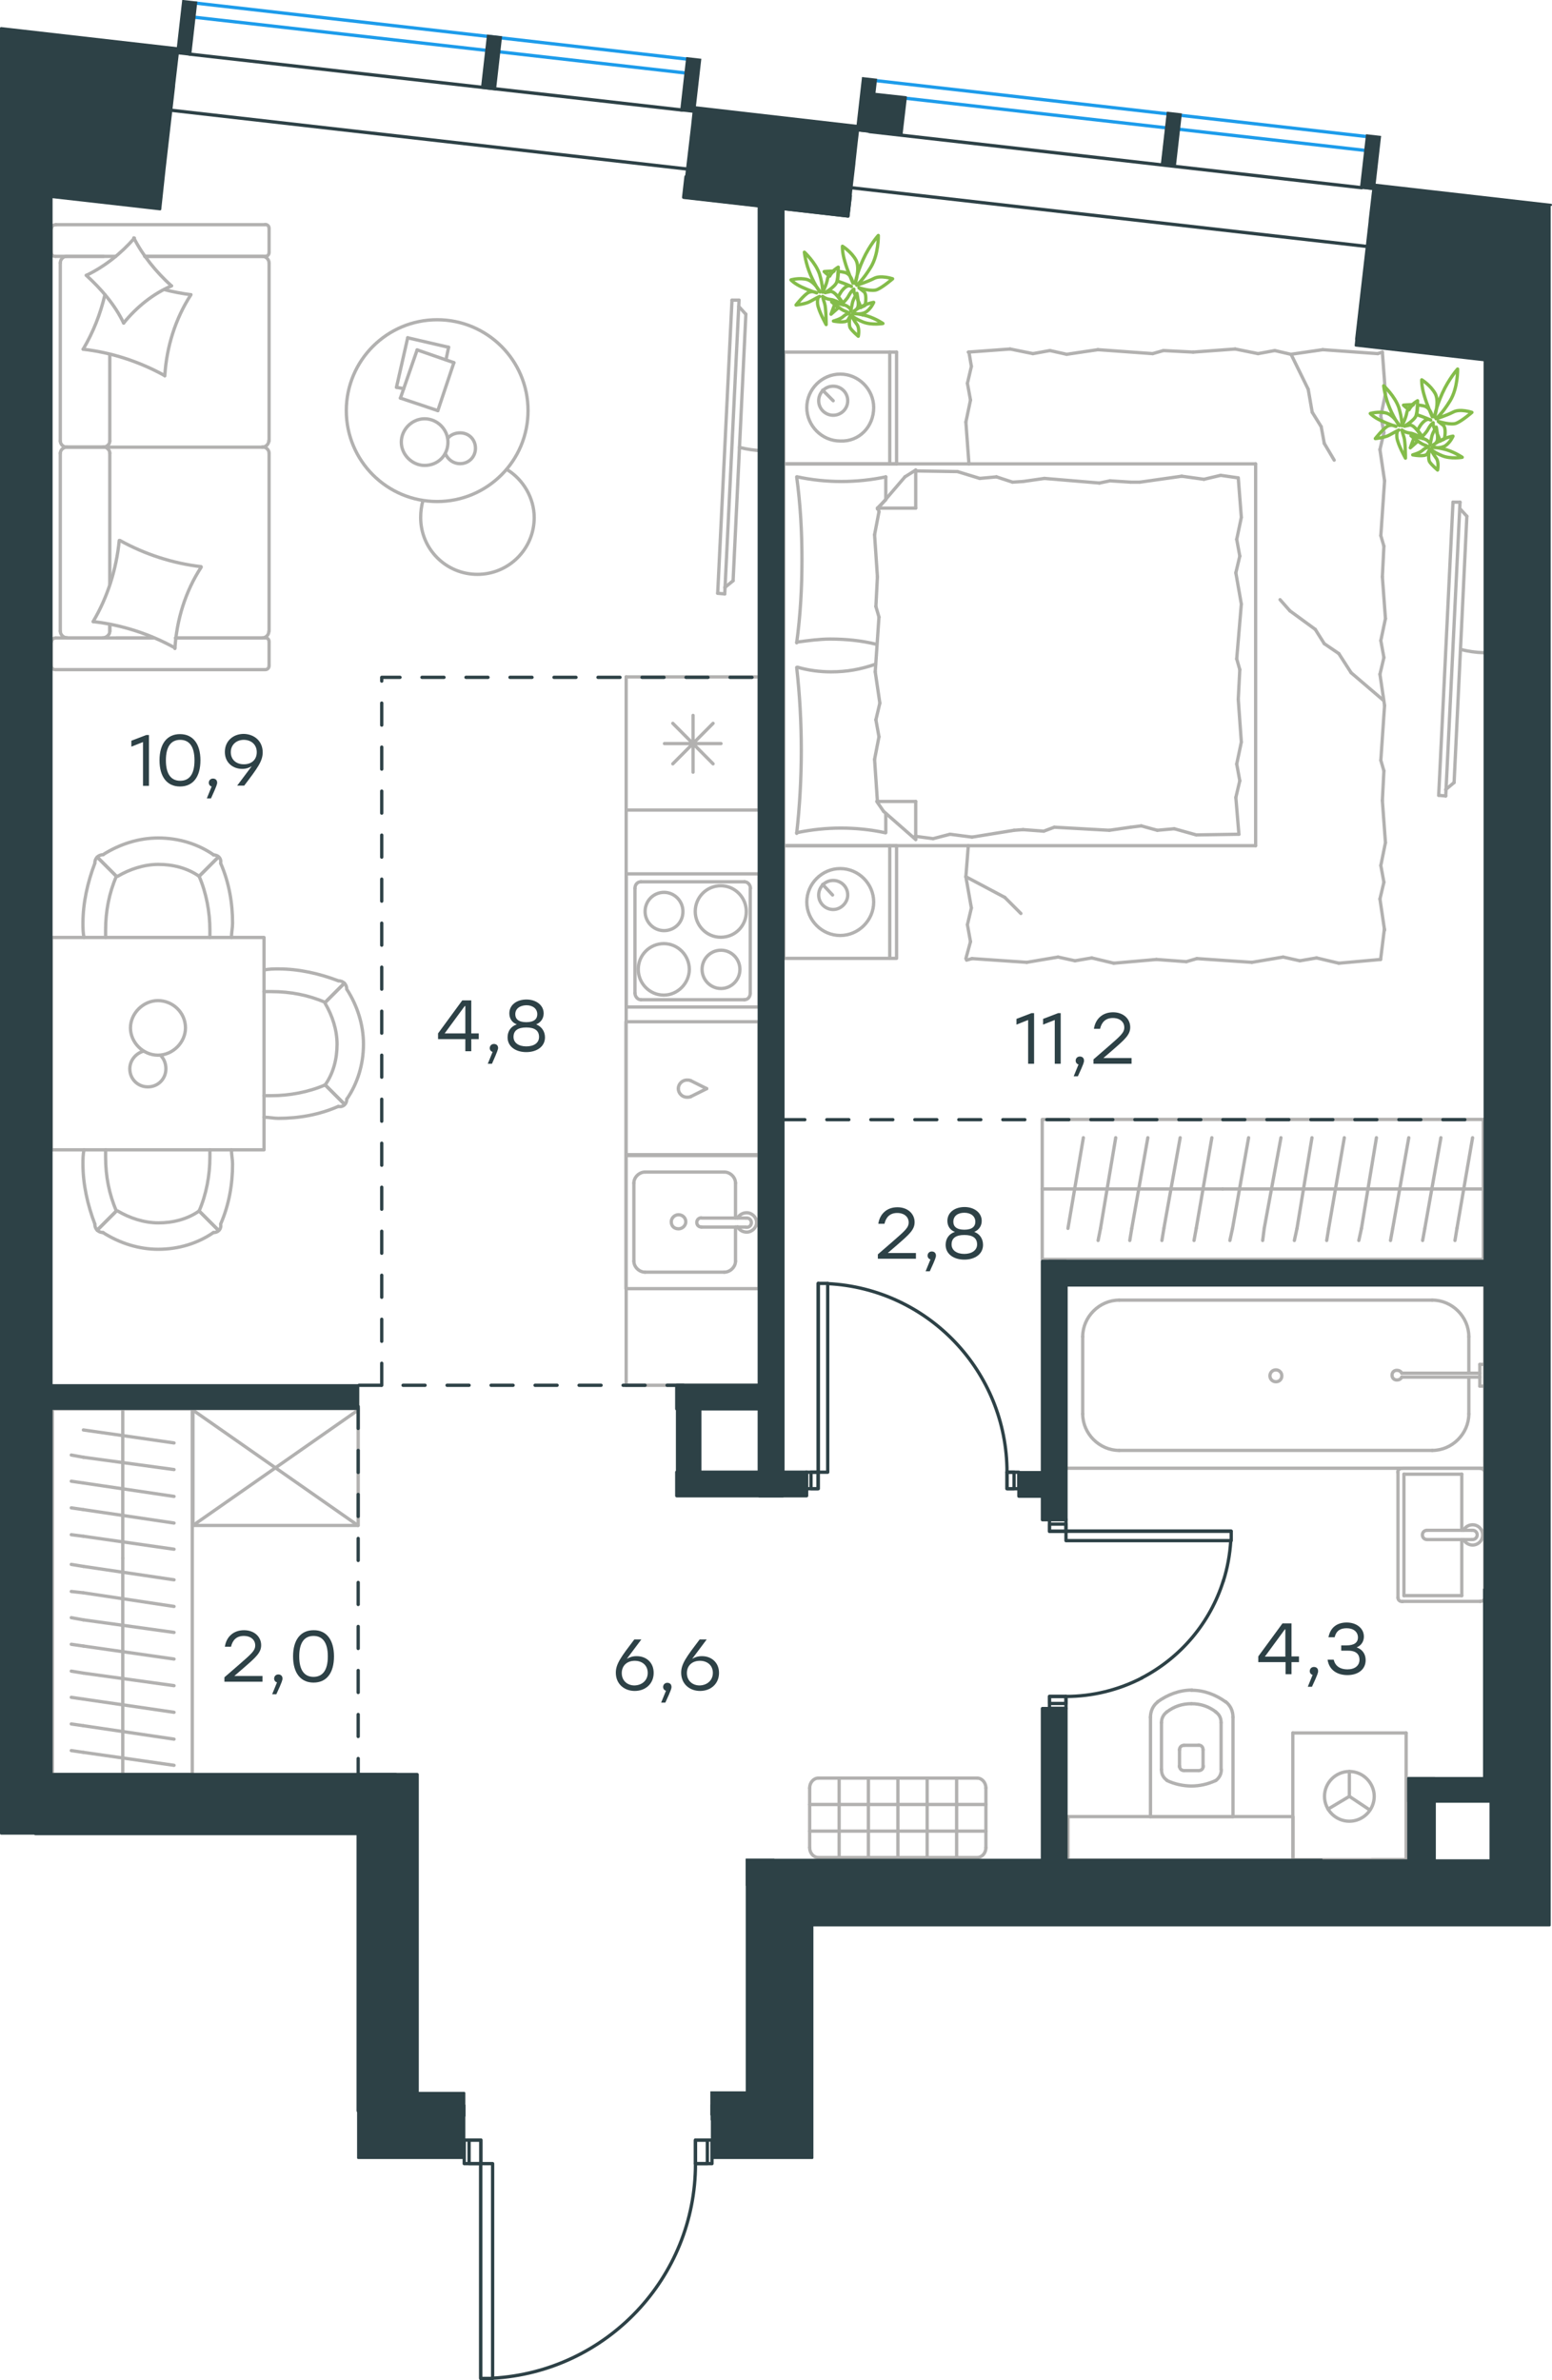 <?xml version="1.0" encoding="utf-8"?>
<!-- Generator: Adobe Illustrator 26.5.0, SVG Export Plug-In . SVG Version: 6.00 Build 0)  -->
<svg version="1.1" id="Слой_1" xmlns="http://www.w3.org/2000/svg" xmlns:xlink="http://www.w3.org/1999/xlink" x="0px" y="0px"
	 viewBox="0 0 705.4 1081.6" style="enable-background:new 0 0 705.4 1081.6;" xml:space="preserve">
<style type="text/css">
	.st0{fill:none;stroke:#B2B1B0;stroke-width:1.5;stroke-linecap:round;stroke-linejoin:round;stroke-miterlimit:22.926;}
	.st1{fill:none;stroke:#2D4146;stroke-width:1.5;stroke-linecap:round;stroke-linejoin:round;stroke-miterlimit:10;}
	.st2{fill:none;stroke:#1D9CEB;stroke-width:1.5;stroke-linecap:round;stroke-linejoin:round;stroke-miterlimit:22.926;}
	.st3{fill:none;stroke:#2D4146;stroke-width:1.5;stroke-linecap:round;stroke-linejoin:round;stroke-miterlimit:22.926;}
	.st4{fill:none;stroke:#2D4146;stroke-width:1.5;stroke-miterlimit:22.926;}
	
		.st5{fill:none;stroke:#2D4146;stroke-width:1.5;stroke-linecap:round;stroke-linejoin:round;stroke-miterlimit:22.926;stroke-dasharray:10,10,0,0,0,0;}
	.st6{fill:#2D4146;}
	.st7{fill:#2D4146;stroke:#2D4146;stroke-linecap:round;stroke-linejoin:round;stroke-miterlimit:10;}
	.st8{fill:none;stroke:#84BC4A;stroke-width:1.5;stroke-linecap:round;stroke-linejoin:round;stroke-miterlimit:22.926;}
</style>
<g>
	<line class="st0" x1="356.2" y1="210.8" x2="356.2" y2="160"/>
	<line class="st0" x1="407.5" y1="160" x2="407.5" y2="210.8"/>
	<line class="st0" x1="407.5" y1="210.8" x2="356.2" y2="210.8"/>
	<line class="st0" x1="356.2" y1="160" x2="407.5" y2="160"/>
	<line class="st0" x1="378.7" y1="182.1" x2="373.9" y2="177.3"/>
	<line class="st0" x1="404.4" y1="160" x2="404.4" y2="210.8"/>
	<path class="st0" d="M397.1,185.2c0-8.3-6.9-15.2-15.2-15.2c-8.3,0-15.2,6.9-15.2,15.2c0,8.3,6.9,15.2,15.2,15.2
		C390.5,200.8,397.1,193.9,397.1,185.2z"/>
	<path class="st0" d="M385.3,182.1c0-3.8-3.1-6.6-6.6-6.6c-3.8,0-6.6,3.1-6.6,6.6c0,3.8,3.1,6.6,6.6,6.6
		C382.2,188.7,385.3,185.9,385.3,182.1z"/>
	<line class="st0" x1="356.2" y1="384.3" x2="356.2" y2="210.8"/>
	<line class="st0" x1="402.6" y1="369.6" x2="402.6" y2="378.4"/>
	<line class="st0" x1="398.8" y1="230.9" x2="416.2" y2="230.9"/>
	<line class="st0" x1="402.6" y1="227.1" x2="398.8" y2="230.9"/>
	<line class="st0" x1="570.7" y1="384.3" x2="356.2" y2="384.3"/>
	<line class="st0" x1="416.2" y1="213.6" x2="416.2" y2="230.9"/>
	<line class="st0" x1="356.2" y1="210.8" x2="570.7" y2="210.8"/>
	<line class="st0" x1="416.2" y1="381.5" x2="401.6" y2="368.7"/>
	<line class="st0" x1="401.6" y1="368.7" x2="398.5" y2="364.2"/>
	<line class="st0" x1="402.6" y1="216.7" x2="402.6" y2="226.8"/>
	<line class="st0" x1="398.8" y1="364.2" x2="416.2" y2="364.2"/>
	<line class="st0" x1="398.8" y1="231.3" x2="411.3" y2="216.7"/>
	<line class="st0" x1="411.3" y1="216.7" x2="416.2" y2="213.6"/>
	<line class="st0" x1="416.2" y1="381.5" x2="416.2" y2="364.2"/>
	<line class="st0" x1="563.5" y1="304.3" x2="562.8" y2="317.8"/>
	<line class="st0" x1="561.7" y1="260.3" x2="564.2" y2="274.5"/>
	<line class="st0" x1="562.1" y1="245.1" x2="563.5" y2="252.7"/>
	<line class="st0" x1="563.5" y1="252.7" x2="561.7" y2="260.3"/>
	<line class="st0" x1="562.1" y1="299.4" x2="563.5" y2="304.3"/>
	<line class="st0" x1="564.2" y1="274.5" x2="562.1" y2="299.4"/>
	<line class="st0" x1="562.8" y1="217.1" x2="564.2" y2="235.1"/>
	<line class="st0" x1="564.2" y1="235.1" x2="562.1" y2="245.1"/>
	<line class="st0" x1="561.7" y1="362.4" x2="563.1" y2="379.1"/>
	<line class="st0" x1="562.1" y1="347.2" x2="563.5" y2="354.8"/>
	<line class="st0" x1="563.5" y1="354.8" x2="561.7" y2="362.4"/>
	<line class="st0" x1="562.8" y1="317.8" x2="564.2" y2="337.2"/>
	<line class="st0" x1="564.2" y1="337.2" x2="562.1" y2="347.2"/>
	<line class="st0" x1="570.7" y1="384.3" x2="570.7" y2="210.8"/>
	<path class="st0" d="M362.1,303.3c1.4,12.5,2.1,24.9,2.1,37.7c0,12.5-0.7,25.3-2.1,37.7"/>
	<path class="st0" d="M398,301.8c-6.9,2.4-13.1,3.5-20.3,3.5c-5.2,0-10.4-0.7-15.2-2.1"/>
	<path class="st0" d="M362.1,378.4c6.6-1.4,13.5-2.1,20.1-2.1c6.9,0,13.5,0.7,20.1,2.1"/>
	<path class="st0" d="M362.1,291.8c5.2-0.7,10.4-1.4,15.2-1.4c7.3,0,14.2,0.7,21.1,2.4"/>
	<line class="st0" x1="460.2" y1="219.1" x2="465" y2="218.8"/>
	<line class="st0" x1="445.3" y1="217.4" x2="452.9" y2="216.7"/>
	<line class="st0" x1="452.9" y1="216.7" x2="460.2" y2="219.1"/>
	<line class="st0" x1="416.2" y1="214" x2="435.2" y2="214.3"/>
	<line class="st0" x1="435.2" y1="214.3" x2="445.3" y2="217.4"/>
	<line class="st0" x1="504.5" y1="218.5" x2="513.9" y2="219.1"/>
	<line class="st0" x1="465" y1="218.8" x2="474.7" y2="217.4"/>
	<line class="st0" x1="499.7" y1="219.5" x2="504.5" y2="218.5"/>
	<line class="st0" x1="474.7" y1="217.4" x2="499.7" y2="219.5"/>
	<line class="st0" x1="513.9" y1="219.1" x2="518.1" y2="219.1"/>
	<line class="st0" x1="547.2" y1="217.8" x2="554.8" y2="216"/>
	<line class="st0" x1="554.8" y1="216" x2="562.4" y2="217.1"/>
	<line class="st0" x1="518.1" y1="219.1" x2="537.1" y2="216.4"/>
	<line class="st0" x1="537.1" y1="216.4" x2="547.2" y2="217.8"/>
	<line class="st0" x1="518.7" y1="375.3" x2="513.9" y2="375.9"/>
	<line class="st0" x1="533.7" y1="376.6" x2="526" y2="377.3"/>
	<line class="st0" x1="526" y1="377.3" x2="518.7" y2="375.3"/>
	<line class="st0" x1="563.1" y1="379.1" x2="543.7" y2="379.4"/>
	<line class="st0" x1="543.7" y1="379.4" x2="533.7" y2="376.6"/>
	<line class="st0" x1="474.4" y1="377.7" x2="465" y2="377"/>
	<line class="st0" x1="513.9" y1="375.9" x2="504.2" y2="377.3"/>
	<line class="st0" x1="479.2" y1="375.9" x2="474.4" y2="377.7"/>
	<line class="st0" x1="504.2" y1="377.3" x2="479.2" y2="375.9"/>
	<line class="st0" x1="465" y1="377" x2="460.9" y2="377.3"/>
	<line class="st0" x1="416.5" y1="380.1" x2="415.8" y2="380.1"/>
	<line class="st0" x1="431.8" y1="379.1" x2="424.1" y2="381.1"/>
	<line class="st0" x1="424.1" y1="381.1" x2="416.5" y2="380.1"/>
	<line class="st0" x1="460.9" y1="377.3" x2="441.8" y2="380.4"/>
	<line class="st0" x1="441.8" y1="380.4" x2="431.8" y2="379.1"/>
	<path class="st0" d="M362.1,216.7c1.7,12.5,2.4,24.9,2.4,37.7c0,12.5-0.7,25.3-2.4,37.7"/>
	<path class="st0" d="M402.6,216.7c-6.6,1.4-13.5,2.1-20.1,2.1c-6.9,0-13.5-0.7-20.1-2.1"/>
	<line class="st0" x1="398.1" y1="275.6" x2="398.8" y2="262.1"/>
	<line class="st0" x1="399.9" y1="319.5" x2="397.8" y2="305.3"/>
	<line class="st0" x1="399.5" y1="334.8" x2="398.1" y2="327.1"/>
	<line class="st0" x1="398.1" y1="327.1" x2="399.9" y2="319.5"/>
	<line class="st0" x1="399.5" y1="280.4" x2="398.1" y2="275.6"/>
	<line class="st0" x1="397.8" y1="305.3" x2="399.5" y2="280.4"/>
	<line class="st0" x1="398.8" y1="364.2" x2="397.5" y2="345.1"/>
	<line class="st0" x1="397.5" y1="345.1" x2="399.5" y2="334.8"/>
	<line class="st0" x1="399.5" y1="232.6" x2="399.2" y2="230.9"/>
	<line class="st0" x1="398.8" y1="262.1" x2="397.5" y2="243"/>
	<line class="st0" x1="397.5" y1="243" x2="399.5" y2="232.6"/>
	<line class="st0" x1="356.2" y1="435.5" x2="356.2" y2="384.3"/>
	<line class="st0" x1="407.5" y1="384.3" x2="407.5" y2="435.5"/>
	<line class="st0" x1="407.2" y1="435.5" x2="356.2" y2="435.5"/>
	<line class="st0" x1="356.2" y1="384.3" x2="407.2" y2="384.3"/>
	<line class="st0" x1="378.4" y1="406.7" x2="373.9" y2="401.9"/>
	<line class="st0" x1="404.4" y1="384.3" x2="404.4" y2="435.5"/>
	<line class="st0" x1="441.5" y1="166.5" x2="440.4" y2="160"/>
	<line class="st0" x1="441.1" y1="181.8" x2="439.7" y2="174.2"/>
	<line class="st0" x1="439.7" y1="174.2" x2="441.5" y2="166.5"/>
	<line class="st0" x1="440.4" y1="210.8" x2="439" y2="191.8"/>
	<line class="st0" x1="439" y1="191.8" x2="441.1" y2="181.8"/>
	<line class="st0" x1="528.8" y1="159.3" x2="542.3" y2="160"/>
	<line class="st0" x1="484.8" y1="161" x2="499" y2="158.9"/>
	<line class="st0" x1="469.5" y1="160.7" x2="477.2" y2="159.3"/>
	<line class="st0" x1="477.2" y1="159.3" x2="484.8" y2="161"/>
	<line class="st0" x1="523.9" y1="160.7" x2="528.8" y2="159.3"/>
	<line class="st0" x1="499" y1="158.9" x2="523.9" y2="160.7"/>
	<line class="st0" x1="440.1" y1="160" x2="459.1" y2="158.6"/>
	<line class="st0" x1="459.1" y1="158.6" x2="469.5" y2="160.7"/>
	<line class="st0" x1="586.7" y1="161" x2="601.2" y2="158.9"/>
	<line class="st0" x1="571.8" y1="160.7" x2="579.4" y2="159.3"/>
	<line class="st0" x1="579.4" y1="159.3" x2="586.7" y2="161"/>
	<line class="st0" x1="626.2" y1="160.7" x2="628.3" y2="160"/>
	<line class="st0" x1="601.2" y1="158.9" x2="626.2" y2="160.7"/>
	<line class="st0" x1="542.3" y1="160" x2="561.4" y2="158.6"/>
	<line class="st0" x1="561.4" y1="158.6" x2="571.8" y2="160.7"/>
	<line class="st0" x1="629" y1="248.2" x2="628.3" y2="262.1"/>
	<line class="st0" x1="627.2" y1="204.3" x2="629.3" y2="218.5"/>
	<line class="st0" x1="627.6" y1="189" x2="629" y2="196.6"/>
	<line class="st0" x1="629" y1="196.6" x2="627.2" y2="204.3"/>
	<line class="st0" x1="627.6" y1="243.4" x2="629" y2="248.2"/>
	<line class="st0" x1="629.3" y1="218.5" x2="627.6" y2="243.4"/>
	<line class="st0" x1="628.3" y1="160" x2="629.7" y2="179"/>
	<line class="st0" x1="629.7" y1="179" x2="627.6" y2="189"/>
	<line class="st0" x1="629" y1="350.3" x2="628.3" y2="363.8"/>
	<line class="st0" x1="627.2" y1="306.4" x2="629.3" y2="320.6"/>
	<line class="st0" x1="627.6" y1="291.1" x2="629" y2="298.8"/>
	<line class="st0" x1="629" y1="298.8" x2="627.2" y2="306.4"/>
	<line class="st0" x1="627.6" y1="345.5" x2="629" y2="350.3"/>
	<line class="st0" x1="629.3" y1="320.6" x2="627.6" y2="345.5"/>
	<line class="st0" x1="628.3" y1="262.1" x2="629.7" y2="281.1"/>
	<line class="st0" x1="629.7" y1="281.1" x2="627.6" y2="291.1"/>
	<line class="st0" x1="629.2" y1="422.2" x2="627.5" y2="436"/>
	<line class="st0" x1="627.2" y1="408.5" x2="629.3" y2="422.7"/>
	<line class="st0" x1="627.6" y1="393.3" x2="629" y2="400.9"/>
	<line class="st0" x1="629" y1="400.9" x2="627.2" y2="408.5"/>
	<line class="st0" x1="628.3" y1="363.8" x2="629.7" y2="382.9"/>
	<line class="st0" x1="629.7" y1="382.9" x2="627.6" y2="393.3"/>
	<line class="st0" x1="539.2" y1="437" x2="525.6" y2="436"/>
	<line class="st0" x1="583.2" y1="434.9" x2="569" y2="437.3"/>
	<line class="st0" x1="598.4" y1="435.3" x2="590.8" y2="436.6"/>
	<line class="st0" x1="590.8" y1="436.6" x2="583.2" y2="434.9"/>
	<line class="st0" x1="544" y1="435.6" x2="539.2" y2="437"/>
	<line class="st0" x1="569" y1="437.3" x2="544" y2="435.6"/>
	<line class="st0" x1="627.5" y1="436" x2="608.5" y2="437.7"/>
	<line class="st0" x1="608.5" y1="437.7" x2="598.4" y2="435.3"/>
	<line class="st0" x1="480.9" y1="434.9" x2="466.7" y2="437.3"/>
	<line class="st0" x1="496.2" y1="435.3" x2="488.6" y2="436.6"/>
	<line class="st0" x1="488.6" y1="436.6" x2="480.9" y2="434.9"/>
	<line class="st0" x1="441.8" y1="435.6" x2="439.3" y2="436.3"/>
	<line class="st0" x1="466.7" y1="437.3" x2="441.8" y2="435.6"/>
	<line class="st0" x1="525.6" y1="436" x2="506.2" y2="437.7"/>
	<line class="st0" x1="506.2" y1="437.7" x2="496.2" y2="435.3"/>
	<line class="st0" x1="441.5" y1="412.6" x2="439" y2="398.4"/>
	<line class="st0" x1="441.1" y1="427.9" x2="439.7" y2="420.2"/>
	<line class="st0" x1="439.7" y1="420.2" x2="441.5" y2="412.6"/>
	<line class="st0" x1="439" y1="398.4" x2="440.1" y2="384.3"/>
	<line class="st0" x1="439" y1="435.6" x2="441.1" y2="427.9"/>
	<line class="st0" x1="597.8" y1="286" x2="586.3" y2="277.6"/>
	<line class="st0" x1="608.5" y1="297" x2="601.9" y2="292.5"/>
	<line class="st0" x1="601.9" y1="292.5" x2="597.8" y2="286"/>
	<line class="st0" x1="586.3" y1="277.6" x2="581.8" y2="272.5"/>
	<line class="st0" x1="628.6" y1="318.1" x2="614.1" y2="305.7"/>
	<line class="st0" x1="614.1" y1="305.7" x2="608.5" y2="297"/>
	<line class="st0" x1="439" y1="398.4" x2="456.7" y2="407.8"/>
	<line class="st0" x1="456.7" y1="407.8" x2="464" y2="415.1"/>
	<line class="st0" x1="601.9" y1="201.5" x2="606.4" y2="209.1"/>
	<line class="st0" x1="596.4" y1="187.3" x2="600.5" y2="193.9"/>
	<line class="st0" x1="600.5" y1="193.9" x2="601.9" y2="201.5"/>
	<line class="st0" x1="586.8" y1="161" x2="594.6" y2="176.9"/>
	<line class="st0" x1="594.6" y1="176.9" x2="596.4" y2="187.3"/>
	<path class="st0" d="M397.1,409.9c0-8.3-6.9-15.2-15.2-15.2c-8.3,0-15.2,6.9-15.2,15.2c0,8.3,6.9,15.2,15.2,15.2
		C390.2,425.1,397.1,418.2,397.1,409.9z"/>
	<path class="st0" d="M385.3,406.7c0-3.8-3.1-6.6-6.6-6.6c-3.8,0-6.6,3.1-6.6,6.6c0,3.8,3.1,6.6,6.6,6.6
		C382.2,413.3,385.3,410.2,385.3,406.7z"/>
</g>
<g>
	<path class="st0" d="M663.8,295.1c3.5,0.9,7,1.4,10.5,1.5"/>
	<line class="st0" x1="657.1" y1="361.7" x2="663.6" y2="228.2"/>
	<line class="st0" x1="660.4" y1="228.2" x2="653.9" y2="361.4"/>
	<line class="st0" x1="653.9" y1="361.4" x2="657.1" y2="361.7"/>
	<line class="st0" x1="666.7" y1="234.6" x2="660.9" y2="355.6"/>
	<line class="st0" x1="663.5" y1="231.1" x2="666.7" y2="234.6"/>
	<line class="st0" x1="660.9" y1="355.6" x2="657.1" y2="358.8"/>
	<line class="st0" x1="660.4" y1="228.2" x2="663.6" y2="228.2"/>
</g>
<g>
	<line class="st0" x1="473.7" y1="540.3" x2="555.7" y2="540.3"/>
	<line class="st0" x1="542.7" y1="563.7" x2="543.7" y2="558.2"/>
	<line class="st0" x1="543.7" y1="558.2" x2="550.8" y2="517"/>
	<line class="st0" x1="528.1" y1="563.7" x2="529" y2="558.2"/>
	<line class="st0" x1="529" y1="558.2" x2="536.4" y2="517"/>
	<line class="st0" x1="513.5" y1="563.7" x2="514.4" y2="558.2"/>
	<line class="st0" x1="514.4" y1="558.2" x2="521.7" y2="517"/>
	<line class="st0" x1="499.1" y1="563.7" x2="500.2" y2="558.2"/>
	<line class="st0" x1="500.2" y1="558.2" x2="507.1" y2="517"/>
	<line class="st0" x1="485.4" y1="558.2" x2="492.4" y2="517"/>
	<rect x="473.7" y="508.7" class="st0" width="200.5" height="63.6"/>
	<line class="st0" x1="555.7" y1="540.3" x2="674.3" y2="540.3"/>
	<line class="st0" x1="661.3" y1="563.7" x2="662.2" y2="558.2"/>
	<line class="st0" x1="662.2" y1="558.2" x2="669.3" y2="517"/>
	<line class="st0" x1="646.6" y1="563.7" x2="647.6" y2="558.2"/>
	<line class="st0" x1="647.6" y1="558.2" x2="654.9" y2="517"/>
	<line class="st0" x1="632" y1="563.7" x2="633" y2="558.2"/>
	<line class="st0" x1="633" y1="558.2" x2="640.3" y2="517"/>
	<line class="st0" x1="617.6" y1="563.7" x2="618.8" y2="558.2"/>
	<line class="st0" x1="618.8" y1="558.2" x2="625.6" y2="517"/>
	<line class="st0" x1="603" y1="563.7" x2="603.9" y2="558.2"/>
	<line class="st0" x1="603.9" y1="558.2" x2="611" y2="517"/>
	<line class="st0" x1="588.3" y1="563.7" x2="589.5" y2="558.2"/>
	<line class="st0" x1="589.5" y1="558.2" x2="596.3" y2="517"/>
	<line class="st0" x1="573.9" y1="563.7" x2="574.6" y2="558.2"/>
	<line class="st0" x1="574.6" y1="558.2" x2="582.2" y2="517"/>
	<line class="st0" x1="560.2" y1="558.2" x2="567.5" y2="517"/>
	<line class="st0" x1="559" y1="563.7" x2="560.2" y2="558.2"/>
</g>
<g>
	<line class="st0" x1="49.9" y1="265.4" x2="49.9" y2="205.9"/>
	<line class="st0" x1="122.3" y1="103.8" x2="122.3" y2="114.7"/>
	<line class="st0" x1="122.3" y1="119.5" x2="122.3" y2="200.4"/>
	<line class="st0" x1="69.9" y1="289.9" x2="52.9" y2="289.9"/>
	<line class="st0" x1="119.2" y1="289.9" x2="79.8" y2="289.9"/>
	<line class="st0" x1="119.2" y1="116.5" x2="65.8" y2="116.5"/>
	<line class="st0" x1="47.1" y1="203.2" x2="30.2" y2="203.2"/>
	<line class="st0" x1="49.9" y1="200.4" x2="49.9" y2="161"/>
	<line class="st0" x1="23.3" y1="302.5" x2="23.3" y2="291.6"/>
	<line class="st0" x1="30.2" y1="203.2" x2="47.1" y2="203.2"/>
	<line class="st0" x1="27.4" y1="119.5" x2="27.4" y2="200.4"/>
	<line class="st0" x1="65.8" y1="116.5" x2="120.5" y2="116.5"/>
	<line class="st0" x1="122.3" y1="205.9" x2="122.3" y2="286.8"/>
	<line class="st0" x1="122.3" y1="291.6" x2="122.3" y2="302.5"/>
	<line class="st0" x1="49.9" y1="286.8" x2="49.9" y2="283.8"/>
	<line class="st0" x1="25.4" y1="289.9" x2="69.9" y2="289.9"/>
	<line class="st0" x1="49.9" y1="286.8" x2="49.9" y2="283.8"/>
	<line class="st0" x1="30.2" y1="289.9" x2="47.1" y2="289.9"/>
	<line class="st0" x1="30.2" y1="203.2" x2="47.1" y2="203.2"/>
	<line class="st0" x1="27.4" y1="205.9" x2="27.4" y2="286.8"/>
	<line class="st0" x1="79.8" y1="289.9" x2="120.5" y2="289.9"/>
	<line class="st0" x1="25.4" y1="102.1" x2="120.5" y2="102.1"/>
	<line class="st0" x1="23.3" y1="114.7" x2="23.3" y2="103.8"/>
	<line class="st0" x1="52.6" y1="116.5" x2="25.4" y2="116.5"/>
	<line class="st0" x1="47.1" y1="203.2" x2="119.2" y2="203.2"/>
	<line class="st0" x1="47.1" y1="116.5" x2="30.2" y2="116.5"/>
	<path class="st0" d="M25.4,289.9c-1.4,0-2,1-2,1.8"/>
	<path class="st0" d="M120.5,116.5c1.3,0,1.8-1,1.8-1.8"/>
	<path class="st0" d="M23.3,114.7c0,1.3,1,1.8,1.8,1.8"/>
	<path class="st0" d="M49.9,205.9c0-1.4-1.3-2.8-3-2.8"/>
	<path class="st0" d="M30.2,116.5c-1.4,0-2.8,1.3-2.8,3"/>
	<path class="st0" d="M27.4,286.8c0,1.5,1.3,3,3,3"/>
	<path class="st0" d="M122.3,205.9c0-1.4-1.3-2.8-3-2.8"/>
	<path class="st0" d="M30.4,203.2c-1.5,0-3,1.2-3,2.8"/>
	<path class="st0" d="M119.2,203.2c1.5,0,3-1.3,3-3"/>
	<path class="st0" d="M23.3,302.5c0,1.3,1,1.8,1.8,1.8h95.4c1.3,0,1.8-1,1.8-1.8"/>
	<path class="st0" d="M27.4,200.4c0,1.4,1.3,2.8,3,2.8"/>
	<path class="st0" d="M122.3,103.8c0-1.3-1-1.8-1.8-1.8"/>
	<path class="st0" d="M119.2,289.9c1.5,0,3-1.3,3-3"/>
	<path class="st0" d="M122.3,291.6c0-1.3-1-1.8-1.8-1.8"/>
	<path class="st0" d="M122.3,119.5c0-1.5-1.3-3-3-3"/>
	<path class="st0" d="M46.5,289.9c1.7,0,3.4-1.3,3.4-3"/>
	<path class="st0" d="M46.9,203.2c1.5,0,3-1.2,3-2.8"/>
	<path class="st0" d="M25.4,102.1c-1.4,0-2,1-2,1.8"/>
	<path class="st0" d="M54.5,245.6c11.4,6.3,24,10.4,36.9,11.9"/>
	<path class="st0" d="M60.8,108.1c4.3,8.3,10.1,15.4,17,21.7"/>
	<path class="st0" d="M78,129.9c-8.3,3.5-15.9,9.6-21.8,16.9"/>
	<path class="st0" d="M91.4,257.8c-7.1,10.9-11.1,23.8-11.9,36.9"/>
	<path class="st0" d="M74.7,170.6c-11.4-6.3-24-10.4-36.9-11.9"/>
	<path class="st0" d="M37.8,158.7c4.6-7.8,7.8-15.9,9.9-24.8"/>
	<path class="st0" d="M86.8,133.9c-7.1,10.9-11.1,23.8-11.9,36.9"/>
	<path class="st0" d="M79.5,294.4c-11.4-6.3-24-10.4-36.9-11.9"/>
	<path class="st0" d="M42.3,282.5c6.6-11.1,10.6-23.8,11.9-36.9"/>
	<path class="st0" d="M56.2,146.8c-4-8.3-10.1-15.4-17-21.7"/>
	<path class="st0" d="M74.7,131.6c3.8,1,8.1,1.8,11.9,2.3"/>
	<path class="st0" d="M39.3,125.1c8.3-4,15.7-9.9,21.8-16.9"/>
</g>
<g>
	<line class="st0" x1="185.3" y1="153.5" x2="203.9" y2="157.8"/>
	<line class="st0" x1="203.9" y1="157.8" x2="202.7" y2="163.5"/>
	<line class="st0" x1="183.5" y1="176.6" x2="180.2" y2="176"/>
	<line class="st0" x1="180.2" y1="176" x2="185.3" y2="153.5"/>
	<line class="st0" x1="189.6" y1="159" x2="206.3" y2="164.8"/>
	<line class="st0" x1="206.3" y1="164.8" x2="199" y2="186.6"/>
	<line class="st0" x1="199" y1="186.6" x2="182" y2="180.9"/>
	<line class="st0" x1="182" y1="180.9" x2="189.6" y2="159"/>
	<ellipse class="st0" cx="198.7" cy="186.6" rx="41.3" ry="41.3"/>
	<path class="st0" d="M203.6,200.9c0-5.8-4.9-10.6-10.6-10.6c-5.8,0-10.6,4.9-10.6,10.6s4.9,10.6,10.6,10.6
		C199,211.5,203.6,207,203.6,200.9z"/>
	<path class="st0" d="M203.6,199.1c1.2-1.5,3.3-2.4,5.5-2.4c4,0,7,3,7,7c0,3.9-3,7-7,7c-3,0-5.5-1.8-6.7-4.6"/>
	<path class="st0" d="M230.3,213.3c7.6,4.6,12.5,13.1,12.5,21.9c0,14.3-11.6,25.8-25.8,25.8c-14.3,0-25.8-11.5-25.8-25.8
		c0-2.5,0.3-5.1,1-7.6"/>
</g>
<g>
	<path class="st0" d="M336.1,203.3c3.5,0.9,7,1.4,10.5,1.5"/>
	<line class="st0" x1="329.4" y1="269.9" x2="335.9" y2="136.4"/>
	<line class="st0" x1="332.7" y1="136.4" x2="326.2" y2="269.6"/>
	<line class="st0" x1="326.2" y1="269.6" x2="329.4" y2="269.9"/>
	<line class="st0" x1="339" y1="142.8" x2="333.2" y2="263.9"/>
	<line class="st0" x1="335.8" y1="139.3" x2="339" y2="142.8"/>
	<line class="st0" x1="333.2" y1="263.9" x2="329.4" y2="267"/>
	<line class="st0" x1="332.7" y1="136.4" x2="335.9" y2="136.4"/>
</g>
<g>
	<line class="st0" x1="345.1" y1="307.6" x2="345.1" y2="368.1"/>
	<line class="st0" x1="315" y1="325.1" x2="315" y2="350.9"/>
	<line class="st0" x1="305.8" y1="347.1" x2="324.1" y2="328.7"/>
	<line class="st0" x1="305.8" y1="328.7" x2="324.1" y2="347.1"/>
	<line class="st0" x1="302" y1="337.9" x2="327.7" y2="337.9"/>
	<line class="st0" x1="345.1" y1="368.1" x2="284.6" y2="368.1"/>
	<line class="st0" x1="284.6" y1="307.6" x2="284.6" y2="368.1"/>
	<line class="st0" x1="345.1" y1="307.6" x2="284.6" y2="307.6"/>
</g>
<g>
	<rect x="284.5" y="525.1" class="st0" width="60.5" height="60.5"/>
	<line class="st0" x1="318.8" y1="557.6" x2="339.1" y2="557.6"/>
	<line class="st0" x1="334.3" y1="553.5" x2="334.3" y2="537.6"/>
	<line class="st0" x1="288.1" y1="537.6" x2="288.1" y2="573.1"/>
	<line class="st0" x1="334.3" y1="573.1" x2="334.3" y2="557.6"/>
	<line class="st0" x1="293.2" y1="578.1" x2="329.2" y2="578.1"/>
	<line class="st0" x1="339.1" y1="553.5" x2="318.8" y2="553.5"/>
	<line class="st0" x1="329.2" y1="532.6" x2="293.2" y2="532.6"/>
	<path class="st0" d="M318.8,557.6L318.8,557.6c-1.2,0-2.1-0.9-2.1-2.1c0-1.2,0.9-2.1,2.1-2.1"/>
	<path class="st0" d="M329.2,532.6c2.7,0,5.1,2.4,5.1,5"/>
	<path class="st0" d="M335.2,553.5c0.9-1.5,2.4-2.4,4.2-2.4c2.4,0,4.5,2.1,4.5,4.4c0,2.3-2.1,4.4-4.5,4.4c-1.8,0-3.3-0.9-4.2-2.4"/>
	<path class="st0" d="M293.2,578.1c-2.7,0-5.1-2.4-5.1-5"/>
	<path class="st0" d="M334.3,573.1c0,2.6-2.4,5-5.1,5"/>
	<path class="st0" d="M288.1,537.6c0-2.6,2.4-5,5.1-5"/>
	<path class="st0" d="M339.1,553.5h0.3c1.2,0,2.1,0.9,2.1,2.1c0,1.2-0.9,2.1-2.1,2.1h-0.3"/>
	<path class="st0" d="M308.4,558.4c1.8,0,3.3-1.5,3.3-3.2c0-1.8-1.5-3.2-3.3-3.2c-1.8,0-3.3,1.5-3.3,3.2
		C305.1,557.3,306.6,558.4,308.4,558.4z"/>
</g>
<g>
	<path class="st0" d="M310.4,414.2c0-4.8-3.9-8.7-8.6-8.7c-4.8,0-8.6,3.9-8.6,8.7c0,4.8,3.9,8.7,8.6,8.7
		C306.5,422.9,310.4,419.3,310.4,414.2z"/>
	<path class="st0" d="M313.3,440.5c0-6.3-5.1-11.7-11.6-11.7c-6.3,0-11.6,5.1-11.6,11.7c0,6.3,5.1,11.7,11.6,11.7
		C308,452.2,313.3,446.8,313.3,440.5z"/>
	<path class="st0" d="M336.3,440.5c0-4.8-3.9-8.7-8.6-8.7c-4.8,0-8.6,3.9-8.6,8.7c0,4.8,3.9,8.7,8.6,8.7
		C332.4,449.2,336.3,445.3,336.3,440.5z"/>
	<path class="st0" d="M339.2,414.2c0-6.3-5.1-11.7-11.6-11.7c-6.3,0-11.6,5.1-11.6,11.7c0,6.3,5.1,11.7,11.6,11.7
		S339.2,420.8,339.2,414.2z"/>
	<line class="st0" x1="288.6" y1="451.3" x2="288.6" y2="403.7"/>
	<line class="st0" x1="338.4" y1="454.3" x2="291.3" y2="454.3"/>
	<line class="st0" x1="341" y1="403.7" x2="341" y2="451.3"/>
	<line class="st0" x1="291.3" y1="400.7" x2="338.4" y2="400.7"/>
	<path class="st0" d="M341,451.3L341,451.3c0,1.8-1.2,3-2.7,3"/>
	<path class="st0" d="M288.6,403.7L288.6,403.7c0-1.8,1.2-3,2.7-3"/>
	<path class="st0" d="M291.3,454.3L291.3,454.3c-1.5,0-2.7-1.5-2.7-3"/>
	<path class="st0" d="M338.4,400.7L338.4,400.7c1.5,0,2.7,1.5,2.7,3"/>
	<rect x="284.6" y="397.1" class="st0" width="60.5" height="60.5"/>
</g>
<g>
	<rect x="284.5" y="464.3" class="st0" width="60.5" height="60.4"/>
	<line class="st0" x1="321.2" y1="494.7" x2="314" y2="491.1"/>
	<line class="st0" x1="314" y1="498.3" x2="321.2" y2="494.7"/>
	<path class="st0" d="M314,498.3c-0.6,0.3-1.2,0.3-1.8,0.3c-2.1,0-3.9-1.8-3.9-3.9"/>
	<path class="st0" d="M314,491.1c-0.6-0.3-1.2-0.3-1.8-0.3c-2.1,0-3.9,1.8-3.9,3.9"/>
</g>
<line class="st0" x1="284.6" y1="368.1" x2="284.6" y2="629.5"/>
<line class="st0" x1="284.6" y1="629.5" x2="306.8" y2="629.5"/>
<g>
	<rect x="23.3" y="426" class="st0" width="96.7" height="96.5"/>
	<path class="st0" d="M90.5,550.3c-5.4,3.8-12,5.4-18.5,5.4c-6.5,0-13.1-2.2-18.5-5.4"/>
	<path class="st0" d="M105.2,522.5c0,2.2,0.5,4.4,0.5,6.5c0,9.2-1.6,18.5-5.4,27.2"/>
	<path class="st0" d="M43.1,556.2c-3.3-8.7-5.4-18-5.4-27.2c0-2.2,0-4.4,0.5-6.5"/>
	<path class="st0" d="M95.4,522.5c0,1.1,0,2.2,0,3.3c0,8.2-1.6,16.9-4.9,24.5"/>
	<path class="st0" d="M52.9,550.3c-3.3-7.6-4.9-15.8-4.9-24.5c0-1.1,0-2.2,0-3.3"/>
	<path class="st0" d="M97,560.1c-7.1,4.9-15.8,7.6-25.1,7.6c-8.7,0-17.4-2.7-25.1-7.6"/>
	<line class="st0" x1="90.5" y1="550.3" x2="99.2" y2="559"/>
	<line class="st0" x1="52.9" y1="550.3" x2="44.2" y2="559"/>
	<line class="st0" x1="90.5" y1="550.3" x2="99.2" y2="559"/>
	<line class="st0" x1="52.9" y1="550.3" x2="44.2" y2="559"/>
	<path class="st0" d="M46.9,560.1c-2.2,0-3.8-1.6-3.8-3.8"/>
	<path class="st0" d="M100.3,556.3c0.4,2.2-1.1,3.8-3.3,3.8"/>
	<path class="st0" d="M90.5,398.2c-5.4-3.8-12-5.4-18.5-5.4c-6.5,0-13.1,2.2-18.5,5.4"/>
	<path class="st0" d="M105.2,426c0-2.2,0.5-4.4,0.5-6.5c0-9.2-1.6-18.5-5.4-27.2"/>
	<path class="st0" d="M43.1,392.3c-3.3,8.7-5.4,18-5.4,27.2c0,2.2,0,4.4,0.5,6.5"/>
	<path class="st0" d="M95.4,426c0-1.1,0-2.2,0-3.3c0-8.2-1.6-16.9-4.9-24.5"/>
	<path class="st0" d="M52.9,398.2c-3.3,7.6-4.9,15.8-4.9,24.5c0,1.1,0,2.2,0,3.3"/>
	<path class="st0" d="M97,388.4c-7.1-4.9-15.8-7.6-25.1-7.6c-8.7,0-17.4,2.7-25.1,7.6"/>
	<line class="st0" x1="90.5" y1="398.2" x2="99.2" y2="389.5"/>
	<line class="st0" x1="52.9" y1="398.2" x2="44.2" y2="389.5"/>
	<line class="st0" x1="90.5" y1="398.2" x2="99.2" y2="389.5"/>
	<line class="st0" x1="52.9" y1="398.2" x2="44.2" y2="389.5"/>
	<path class="st0" d="M46.9,388.4c-2.2,0-3.8,1.6-3.8,3.8"/>
	<path class="st0" d="M100.3,392.3c0.4-2.2-1.1-3.8-3.3-3.8"/>
	<path class="st0" d="M147.8,493c3.8-5.4,5.4-12,5.4-18.5c0-6.5-2.2-13.1-5.4-18.5"/>
	<path class="st0" d="M120,507.7c2.2,0,4.4,0.5,6.5,0.5c9.3,0,18.5-1.6,27.2-5.4"/>
	<path class="st0" d="M153.8,445.7c-8.7-3.3-18-5.4-27.2-5.4c-2.2,0-4.4,0-6.5,0.5"/>
	<path class="st0" d="M120,497.9c1.1,0,2.2,0,3.3,0c8.2,0,16.9-1.6,24.5-4.9"/>
	<path class="st0" d="M147.8,455.5c-7.6-3.3-15.8-4.9-24.5-4.9c-1.1,0-2.2,0-3.3,0"/>
	<path class="st0" d="M157.6,499.5c4.9-7.1,7.6-15.8,7.6-25c0-8.7-2.7-17.4-7.6-25"/>
	<line class="st0" x1="147.8" y1="493" x2="156.5" y2="501.7"/>
	<line class="st0" x1="147.8" y1="455.5" x2="156.5" y2="446.8"/>
	<line class="st0" x1="147.8" y1="493" x2="156.5" y2="501.7"/>
	<line class="st0" x1="147.8" y1="455.5" x2="156.5" y2="446.8"/>
	<path class="st0" d="M157.6,449.5c0-2.2-1.6-3.8-3.8-3.8"/>
	<path class="st0" d="M153.8,502.8c2.2,0.4,3.8-1.1,3.8-3.3"/>
	<path class="st0" d="M71.8,454.7c-6.7,0-12.5,5.8-12.5,12.4c0,6.7,5.8,12.4,12.5,12.4c6.7,0,12.5-5.8,12.5-12.4
		C84.3,460.1,78.5,454.7,71.8,454.7z"/>
	<path class="st0" d="M73,479.6c1.5,1.5,2.4,3.6,2.4,6.1c0,4.6-3.6,8.2-8.2,8.2c-4.6,0-8.2-3.6-8.2-8.2c0-3.6,2.4-6.7,5.8-7.9"/>
</g>
<g>
	<line class="st0" x1="55.8" y1="640.2" x2="55.8" y2="708.1"/>
	<line class="st0" x1="32.4" y1="697.4" x2="37.9" y2="698.1"/>
	<line class="st0" x1="37.9" y1="698.1" x2="79.1" y2="704"/>
	<line class="st0" x1="32.4" y1="685.2" x2="37.9" y2="686"/>
	<line class="st0" x1="37.9" y1="686" x2="79.1" y2="692.1"/>
	<line class="st0" x1="32.4" y1="673.1" x2="37.9" y2="673.9"/>
	<line class="st0" x1="37.9" y1="673.9" x2="79.1" y2="680"/>
	<line class="st0" x1="32.4" y1="661.2" x2="37.9" y2="662.2"/>
	<line class="st0" x1="37.9" y1="662.2" x2="79.1" y2="667.8"/>
	<line class="st0" x1="37.9" y1="649.8" x2="79.1" y2="655.7"/>
	<rect x="23.8" y="640.2" class="st0" width="63.6" height="166.1"/>
	<line class="st0" x1="55.8" y1="708.1" x2="55.8" y2="806.3"/>
	<line class="st0" x1="32.4" y1="795.5" x2="37.9" y2="796.3"/>
	<line class="st0" x1="37.9" y1="796.3" x2="79.1" y2="802.2"/>
	<line class="st0" x1="32.4" y1="783.4" x2="37.9" y2="784.2"/>
	<line class="st0" x1="37.9" y1="784.2" x2="79.1" y2="790.3"/>
	<line class="st0" x1="32.4" y1="771.3" x2="37.9" y2="772.1"/>
	<line class="st0" x1="37.9" y1="772.1" x2="79.1" y2="778.1"/>
	<line class="st0" x1="32.4" y1="759.4" x2="37.9" y2="760.3"/>
	<line class="st0" x1="37.9" y1="760.3" x2="79.1" y2="766"/>
	<line class="st0" x1="32.4" y1="747.2" x2="37.9" y2="748"/>
	<line class="st0" x1="37.9" y1="748" x2="79.1" y2="753.9"/>
	<line class="st0" x1="32.4" y1="735.1" x2="37.9" y2="736.1"/>
	<line class="st0" x1="37.9" y1="736.1" x2="79.1" y2="741.8"/>
	<line class="st0" x1="32.4" y1="723.2" x2="37.9" y2="723.8"/>
	<line class="st0" x1="37.9" y1="723.8" x2="79.1" y2="730"/>
	<line class="st0" x1="37.9" y1="711.8" x2="79.1" y2="717.9"/>
	<line class="st0" x1="32.4" y1="710.9" x2="37.9" y2="711.8"/>
</g>
<g>
	<rect x="87.7" y="640.1" class="st0" width="75.1" height="53.1"/>
	<line class="st0" x1="87.7" y1="693.2" x2="162.7" y2="640.8"/>
	<line class="st0" x1="87.7" y1="640.8" x2="162.7" y2="693.2"/>
</g>
<g>
	<line class="st0" x1="368" y1="839.6" x2="368" y2="812.5"/>
	<line class="st0" x1="372" y1="808" x2="444.1" y2="808"/>
	<line class="st0" x1="448.1" y1="812.5" x2="448.1" y2="839.6"/>
	<line class="st0" x1="444.1" y1="844.1" x2="372" y2="844.1"/>
	<line class="st0" x1="434.8" y1="808" x2="434.8" y2="844.2"/>
	<line class="st0" x1="448.1" y1="832.1" x2="368" y2="832.1"/>
	<line class="st0" x1="448.1" y1="820" x2="368" y2="820"/>
	<line class="st0" x1="381.4" y1="808" x2="381.4" y2="844.2"/>
	<line class="st0" x1="394.7" y1="808" x2="394.7" y2="844.2"/>
	<line class="st0" x1="408.1" y1="808" x2="408.1" y2="844.2"/>
	<line class="st0" x1="421.4" y1="808" x2="421.4" y2="844.2"/>
	<path class="st0" d="M368,812.5c0-2.5,1.8-4.5,4-4.5"/>
	<path class="st0" d="M448.1,839.6c0,2.5-1.8,4.5-4,4.5"/>
	<path class="st0" d="M444.1,808c2.2,0,4,2,4,4.5"/>
	<path class="st0" d="M372,844.1c-2.2,0-4-2-4-4.5"/>
</g>
<g>
	<line class="st0" x1="522.6" y1="825.5" x2="560.4" y2="825.5"/>
	<g>
		<line class="st0" x1="522.9" y1="780.3" x2="522.9" y2="825.5"/>
		<line class="st0" x1="555" y1="804.1" x2="555" y2="782.8"/>
		<line class="st0" x1="527.9" y1="782.8" x2="527.9" y2="804.1"/>
		<line class="st0" x1="546.8" y1="802.9" x2="546.8" y2="795.1"/>
		<line class="st0" x1="536.1" y1="795.1" x2="536.1" y2="802.9"/>
		<line class="st0" x1="538.2" y1="804.6" x2="544.8" y2="804.6"/>
		<line class="st0" x1="560.4" y1="825.5" x2="560.4" y2="780.3"/>
		<line class="st0" x1="544.8" y1="793.1" x2="538.2" y2="793.1"/>
		<path class="st0" d="M557.1,773.4c-4.5-3.3-9.9-5.3-15.2-5.3c0,0,0,0-0.4,0"/>
		<path class="st0" d="M544.8,804.6c1.2,0,2.1-0.8,2.1-2.1"/>
		<path class="st0" d="M552.6,809.1c1.6-1.2,2.5-2.9,2.5-4.9"/>
		<path class="st0" d="M546.8,795.1c0-1.2-0.8-2.1-2.1-2.1"/>
		<path class="st0" d="M552.6,777.9c-3.3-2.5-7-3.7-11.1-3.7"/>
		<path class="st0" d="M538.2,793.1c-1.2,0-2.1,0.8-2.1,2.1"/>
		<path class="st0" d="M536.1,802.5c0,1.2,0.8,2.1,2.1,2.1"/>
		<path class="st0" d="M527.9,804.1c0,2.1,0.8,3.7,2.5,4.9"/>
		<path class="st0" d="M530.4,809.1c3.3,1.6,7.4,2.5,11.1,2.5s7.4-0.8,11.1-2.5"/>
		<path class="st0" d="M530.4,777.9c-1.6,1.2-2.5,2.9-2.5,4.9"/>
		<path class="st0" d="M541.8,768L541.8,768c-5.8,0-11.1,2.1-15.6,5.3"/>
		<path class="st0" d="M560.4,780.3c0-2.9-1.2-5.3-3.3-7"/>
		<path class="st0" d="M526.2,773.4c-2.1,1.6-3.3,4.1-3.3,7"/>
		<path class="st0" d="M541.5,774.2L541.5,774.2c-4.1,0-7.8,1.2-11.1,3.7"/>
		<path class="st0" d="M555,782.8c0-2.1-0.8-3.7-2.5-4.9"/>
	</g>
	<rect x="485.4" y="825.5" class="st0" width="102.3" height="19.8"/>
</g>
<g>
	<line class="st0" x1="638.1" y1="669.9" x2="664.4" y2="669.9"/>
	<line class="st0" x1="664.4" y1="669.9" x2="664.4" y2="695.4"/>
	<line class="st0" x1="664.4" y1="699.6" x2="664.4" y2="725.1"/>
	<line class="st0" x1="638.1" y1="725.1" x2="638.1" y2="669.9"/>
	<line class="st0" x1="664.4" y1="725.1" x2="638.1" y2="725.1"/>
	<line class="st0" x1="674.8" y1="726" x2="674.8" y2="669"/>
	<line class="st0" x1="637.4" y1="727.7" x2="672.8" y2="727.7"/>
	<line class="st0" x1="635.4" y1="669" x2="635.4" y2="726"/>
	<line class="st0" x1="672.8" y1="667.2" x2="637.4" y2="667.2"/>
	<path class="st0" d="M637.4,667.2c-1.2,0-2.1,0.7-2.1,1.8"/>
	<path class="st0" d="M635.4,726c0,1.1,0.8,1.8,2.1,1.8"/>
	<path class="st0" d="M672.8,727.7c1.2,0,2.1-0.7,2.1-1.8"/>
	<path class="st0" d="M674.8,669c0-0.7-0.8-1.8-2.1-1.8"/>
	<line class="st0" x1="648.6" y1="699.6" x2="669" y2="699.6"/>
	<line class="st0" x1="669" y1="695.4" x2="648.6" y2="695.4"/>
	<path class="st0" d="M648.6,699.6L648.6,699.6c-1.2,0-2.1-0.9-2.1-2.1c0-1.2,0.9-2.1,2.1-2.1h0"/>
	<path class="st0" d="M665.2,695.4c0.8-1.6,2.4-2.5,4.1-2.5c2.6,0,4.6,2.1,4.6,4.6c0,2.6-2.1,4.6-4.6,4.6c-1.7,0-3.3-1-4.1-2.5"/>
	<path class="st0" d="M669,695.4c0.1,0,0.2,0,0.3,0c1.2,0,2.1,0.9,2.1,2.1c0,1.2-1,2.1-2.1,2.1c-0.1,0-0.2,0-0.3,0"/>
</g>
<g>
	<line class="st0" x1="667.6" y1="626.5" x2="667.6" y2="642.5"/>
	<line class="st0" x1="667.6" y1="607.4" x2="667.6" y2="624"/>
	<line class="st0" x1="651" y1="659.1" x2="508.7" y2="659.1"/>
	<line class="st0" x1="492.1" y1="642.5" x2="492.1" y2="607.4"/>
	<line class="st0" x1="484.5" y1="583.1" x2="674.8" y2="583.1"/>
	<line class="st0" x1="484.5" y1="667.2" x2="484.5" y2="583.1"/>
	<line class="st0" x1="508.7" y1="590.8" x2="651" y2="590.8"/>
	<line class="st0" x1="674.8" y1="667.2" x2="484.5" y2="667.2"/>
	<line class="st0" x1="674.8" y1="583.1" x2="674.8" y2="667.2"/>
	<path class="st0" d="M492.1,642.5c0,9,7.6,16.6,16.6,16.6"/>
	<path class="st0" d="M667.6,607.4c0-9-7.6-16.6-16.6-16.6"/>
	<path class="st0" d="M508.7,590.8c-9,0-16.6,7.6-16.6,16.6"/>
	<path class="st0" d="M651,659.1c9,0,16.6-7.6,16.6-16.6"/>
	<line class="st0" x1="674.8" y1="662.2" x2="674.8" y2="664.5"/>
	<line class="st0" x1="672.6" y1="625.8" x2="637.1" y2="625.8"/>
	<line class="st0" x1="637.1" y1="624" x2="672.6" y2="624"/>
	<line class="st0" x1="674.8" y1="620" x2="674.8" y2="629.9"/>
	<line class="st0" x1="674.8" y1="629.9" x2="672.6" y2="629.9"/>
	<line class="st0" x1="672.6" y1="629.9" x2="672.6" y2="620"/>
	<line class="st0" x1="672.6" y1="620" x2="674.8" y2="620"/>
	<path class="st0" d="M637.1,624c-0.4-0.9-1.3-1.3-2.2-1.3c-1.3,0-2.2,0.9-2.2,2.2c0,1.3,0.9,2.2,2.2,2.2c0.9,0,1.8-0.4,2.2-1.3"/>
	<path class="st0" d="M582.6,625.2c0-1.5-1.2-2.7-2.7-2.7s-2.7,1.2-2.7,2.7c0,1.5,1.2,2.7,2.7,2.7
		C581.6,627.9,582.6,626.6,582.6,625.2z"/>
</g>
<g>
	<line class="st0" x1="639.1" y1="787.5" x2="587.6" y2="787.5"/>
	<g>
		<line class="st0" x1="587.6" y1="845.1" x2="587.6" y2="787.5"/>
		<line class="st0" x1="623.6" y1="845.1" x2="639.1" y2="845.1"/>
		<line class="st0" x1="587.6" y1="845.1" x2="639.1" y2="845.1"/>
		<line class="st0" x1="613.3" y1="816.3" x2="622.6" y2="822.5"/>
		<line class="st0" x1="613.3" y1="816.3" x2="613.3" y2="805"/>
		<line class="st0" x1="613.3" y1="816.3" x2="603.6" y2="822.1"/>
		<path class="st0" d="M613.3,805c-6.2,0-11.3,5.1-11.3,11.3c0,6.2,5.1,11.3,11.3,11.3c6.2,0,11.3-5.1,11.3-11.3
			C624.6,810.3,619.6,805,613.3,805z"/>
		<line class="st0" x1="639.1" y1="845.1" x2="639.1" y2="787.5"/>
	</g>
</g>
<rect x="477" y="690.5" class="st1" width="7.5" height="5.4"/>
<rect x="477" y="770.9" class="st1" width="7.5" height="5.4"/>
<rect x="484.5" y="695.8" class="st1" width="75.1" height="4.3"/>
<rect x="477" y="692.6" class="st1" width="7.5" height="3.2"/>
<rect x="477" y="770.9" class="st1" width="7.5" height="3.2"/>
<line class="st1" x1="559.5" y1="695.8" x2="484.5" y2="695.8"/>
<path class="st1" d="M518.9,762.5c17.7-9.2,31.1-25,37.1-44.1"/>
<path class="st1" d="M484.5,770.9c12,0,23.8-2.9,34.5-8.4"/>
<path class="st1" d="M556,718.5c1.9-5.9,3-12.1,3.4-18.3"/>
<rect x="366.5" y="669" class="st1" width="5.4" height="7.5"/>
<rect x="457.7" y="669" class="st1" width="5.4" height="7.5"/>
<rect x="371.9" y="583.2" class="st1" width="4.3" height="85.8"/>
<rect x="368.6" y="669" class="st1" width="3.2" height="7.5"/>
<rect x="457.7" y="669" class="st1" width="3.2" height="7.5"/>
<line class="st1" x1="371.9" y1="583.2" x2="371.9" y2="669"/>
<path class="st1" d="M457.7,669c0-45.7-35.8-83.4-81.5-85.7"/>
<rect x="211" y="972.5" class="st1" width="7.5" height="10.7"/>
<rect x="316.1" y="972.5" class="st1" width="7.5" height="10.7"/>
<rect x="218.5" y="983.2" class="st1" width="5.4" height="97.6"/>
<rect x="213.2" y="972.5" class="st1" width="5.4" height="10.7"/>
<rect x="316.1" y="972.5" class="st1" width="5.4" height="10.7"/>
<line class="st1" x1="218.5" y1="1080.8" x2="218.5" y2="983.2"/>
<path class="st1" d="M223.9,1080.7c51.7-2.9,92.2-45.6,92.2-97.4"/>
<line class="st2" x1="621.6" y1="62.1" x2="397.8" y2="36.6"/>
<line class="st3" x1="618.9" y1="85.3" x2="395.2" y2="59.8"/>
<line class="st2" x1="620.9" y1="68.4" x2="397.1" y2="43"/>
<rect x="520.7" y="61" transform="matrix(0.113 -0.994 0.994 0.113 408.882 585.422)" class="st4" width="23.3" height="5.4"/>
<rect x="611.3" y="71.3" transform="matrix(0.113 -0.994 0.994 0.113 478.952 684.557)" class="st4" width="23.3" height="5.4"/>
<rect x="382.2" y="45.2" transform="matrix(0.113 -0.994 0.994 0.113 301.705 433.793)" class="st4" width="23.3" height="5.4"/>
<line class="st2" x1="312.6" y1="26.9" x2="88.8" y2="1.4"/>
<line class="st3" x1="310" y1="50" x2="86.2" y2="24.6"/>
<line class="st2" x1="311.9" y1="33.2" x2="88.1" y2="7.8"/>
<rect x="211.7" y="25.8" transform="matrix(0.113 -0.994 0.994 0.113 169.814 247.19)" class="st4" width="23.3" height="5.4"/>
<rect x="302.3" y="36.1" transform="matrix(0.113 -0.994 0.994 0.113 239.884 346.324)" class="st4" width="23.3" height="5.4"/>
<rect x="73.2" y="10" transform="matrix(0.113 -0.994 0.994 0.113 62.643 95.567)" class="st4" width="23.3" height="5.4"/>
<rect x="162.8" y="806.4" class="st3" width="26.8" height="152.8"/>
<rect x="16.1" y="806.4" class="st3" width="163.8" height="26.8"/>
<rect x="344" y="51.9" transform="matrix(0.113 -0.994 0.994 0.113 220.273 425.732)" class="st3" width="9.4" height="75.1"/>
<rect x="307.6" y="669" class="st3" width="59" height="10.7"/>
<rect x="345.1" y="73.5" class="st3" width="10.7" height="606.2"/>
<rect x="307.6" y="629.5" class="st3" width="46.8" height="10.7"/>
<rect x="463.1" y="669.2" class="st3" width="16.6" height="10.7"/>
<rect x="473.8" y="573.2" class="st3" width="10.7" height="117.4"/>
<rect x="476.8" y="573.2" class="st3" width="207.3" height="10.7"/>
<rect x="323.7" y="956.6" class="st3" width="29" height="6.6"/>
<rect x="345.1" y="850.9" class="st3" width="5.3" height="108.7"/>
<rect x="473.8" y="776.4" class="st3" width="10.7" height="80.9"/>
<rect x="674.8" y="722.7" class="st4" width="10.5" height="87.9"/>
<rect x="323.6" y="951.1" class="st4" width="27.6" height="9.4"/>
<rect x="339.7" y="845.4" class="st4" width="11.5" height="112.4"/>
<rect x="339.7" y="845.4" class="st4" width="260.6" height="10.8"/>
<polyline class="st5" points="162.8,809.1 162.8,629.5 310.6,629.5 "/>
<polyline class="st5" points="173.5,629.5 173.5,307.8 345.1,307.8 "/>
<line class="st5" x1="355.8" y1="508.8" x2="677.5" y2="508.8"/>
<g>
	<path class="st6" d="M416.3,572H399v-2l6.7-5.8c5.6-4.9,7.3-6.3,7.3-8.7c0-2.5-2-4.3-5.2-4.3c-3.3,0-5.1,1.9-5.8,4.9h-2.8
		c0.7-4.6,4-7.5,8.7-7.5c4.7,0,7.8,3,7.8,6.8c0,3.4-2.4,5.5-7.8,10.2l-4.4,3.8h12.8V572z"/>
	<path class="st6" d="M422.6,577.7h-1.9l2.2-5.4c-0.8-0.2-1.3-0.9-1.3-1.7c0-1.1,0.8-1.9,1.9-1.9c0.8,0,1.9,0.4,1.9,1.9
		C425.4,571.1,425.3,571.9,422.6,577.7z"/>
	<path class="st6" d="M446.8,565.7c0,4.2-3.7,6.7-8.5,6.7s-8.5-2.5-8.5-6.7c0-2.8,1.5-5,4.2-5.9c-2.2-0.8-3.4-2.7-3.4-5
		c0-3.9,3.4-6.3,7.8-6.3c4.3,0,7.8,2.5,7.8,6.3c0,2.2-1.2,4.1-3.4,5C445.3,560.7,446.8,562.9,446.8,565.7z M444.1,565.5
		c0-2.9-2-4.3-5.8-4.3c-3.8,0-5.8,1.4-5.8,4.3c0,2.7,2.4,4.3,5.8,4.3C441.6,569.8,444.1,568.2,444.1,565.5z M433.3,555.2
		c0,2.1,1.4,3.6,5,3.6s5-1.5,5-3.6c0-2.5-2-4.1-5-4.1C435.3,551.1,433.3,552.6,433.3,555.2z"/>
</g>
<g>
	<path class="st6" d="M119.3,764.2H102v-2l6.7-5.8c5.6-4.9,7.3-6.3,7.3-8.7c0-2.5-2-4.3-5.2-4.3c-3.3,0-5.1,1.9-5.8,4.9h-2.8
		c0.7-4.6,4-7.5,8.7-7.5c4.7,0,7.8,3,7.8,6.8c0,3.4-2.4,5.5-7.8,10.2l-4.4,3.8h12.8V764.2z"/>
	<path class="st6" d="M125.6,769.9h-1.9l2.2-5.4c-0.8-0.2-1.3-0.9-1.3-1.7c0-1.1,0.8-1.9,1.9-1.9c0.8,0,1.9,0.4,1.9,1.9
		C128.4,763.3,128.3,764.1,125.6,769.9z"/>
	<path class="st6" d="M151.8,752.7c0,7.6-3.4,11.9-9.3,11.9c-5.8,0-9.3-4.3-9.3-11.9s3.5-11.9,9.3-11.9
		C148.3,740.7,151.8,745.1,151.8,752.7z M149,752.7c0-6.6-2.6-9.3-6.5-9.3s-6.5,2.7-6.5,9.3s2.6,9.3,6.5,9.3S149,759.3,149,752.7z"
		/>
</g>
<rect x="520.7" y="61" transform="matrix(0.113 -0.994 0.994 0.113 408.801 585.403)" class="st7" width="23.3" height="5.4"/>
<polygon class="st7" points="395.2,59.8 395.2,59.6 403.7,60.6 409.7,61.3 409.8,60.6 409.9,59.6 411.7,44.2 397.1,42.6 397.8,36.6 
	392.5,36 389.9,59.2 "/>
<rect x="211.7" y="25.8" transform="matrix(0.113 -0.994 0.994 0.113 169.79 247.183)" class="st7" width="23.3" height="5.4"/>
<rect x="73.2" y="10" transform="matrix(0.113 -0.994 0.994 0.113 62.631 95.563)" class="st7" width="23.3" height="5.4"/>
<polygon class="st7" points="211,956.6 211,951.1 189.6,951.1 189.6,806.4 179.8,806.4 162.8,806.4 23.4,806.4 23.4,640.2 
	162.8,640.2 162.8,629.5 23.4,629.5 23.4,89.5 72.8,95.1 73.8,85.8 73.8,85.8 74.8,76.5 79.1,39.1 79.1,38.7 80.9,23.3 81,22 
	0.5,12.8 0.5,833.2 16.1,833.2 48.7,833.2 162.8,833.2 162.8,951.1 162.8,980.6 211,980.6 211,964.8 211,964.8 211,961.6 
	211.1,961.6 211.1,956.6 "/>
<g>
	<path class="st8" d="M389.4,129.6c0,0,2.8-2.3,6.4-8.2c3.6-5.9,3.4-14.4,3.4-14.4s-3.9,4.3-6.9,10.9c-3,6.6-3.6,10.9-3.6,10.9
		s2.3-6.6,0.4-10.5c-2.1-3.9-6.2-6.4-6.2-6.4s-0.2,2.7,1.1,7c1.2,4.3,3.7,9.8,3.7,9.8s-0.7-3.9-3.4-4.8c-0.7-0.2-2-0.5-3.2-0.5
		c-0.2,1.2-0.2,3-0.5,4.3c0.2,0.2,0.5,0.2,0.5,0.2c2.8,0.9,5.9,2.3,5.9,2.3s-1.4-1.4-3.9,1.4c-0.7,0.7-1.4,2-2.1,3.2
		c0.7,0.9,1.6,2.1,2.1,2.9c1.2-1.2,2.3-2.5,2.7-3.4c1.4-2.5,2.3-2.9,2.3-2.9s-0.2,1.2,0.7,2.9c0.4-0.5,0.5-0.7,0.5-0.7
		s0.2,1.1,0.5,2.5c0.5,1.1,1.1,2.3,1.4,3.7c0.5-0.4,1.1-0.5,1.8-0.9l0.2-0.2c0.5-2.5,0.5-5.2-0.5-6.1l-2.3-1.8c0,0,6.1,2,8.5,0.7
		c2.5-1.1,6.8-4.8,6.8-4.8s-5.3-1.8-8.4-0.2C394,128.2,389.4,129.6,389.4,129.6z M379.1,123.2c-2.3,0-4.5,0.2-4.5,0.2
		s1.1,1.1,2.5,2.1C377.7,124.4,378.2,123.7,379.1,123.2z M380,136.9c-0.2,0.2-0.2,0.5-0.4,0.7c0.7,0.2,1.8,0.5,2.7,0.7l0.2-0.2
		C381.9,137.8,381,137.3,380,136.9z M379.3,138.5c-0.9,2.3-1.6,4.3-1.6,4.3s1.6-1.4,3.4-3C380.5,139.4,379.8,138.9,379.3,138.5z
		 M391.9,142.6c0,0.2,0.2,0.5,0.2,0.5h0.2c0-0.2,0.2-0.4,0.2-0.7C392.1,142.6,392.1,142.6,391.9,142.6z"/>
	<path class="st8" d="M373.9,132.8c0,0,0.2-2.9-1.4-8.2c-1.8-5.3-6.9-10-6.9-10s0.5,5,2.8,10.3c2.3,5.3,4.3,7.8,4.3,7.8
		s-2.3-4.6-5.9-5.7c-3.6-0.9-7.3,0.2-7.3,0.2s1.4,1.6,4.8,3.2c3.4,1.6,6.9,2.7,6.9,2.7s-1.8-1.1-3.7-0.2c-2.1,1.1-5.7,5.7-5.7,5.7
		s4.3-0.4,6.4-1.6c2.1-1.2,4.3-2.3,4.3-2.3s-1.2,0.2-0.9,3.4c0.4,3.2,3.9,9.4,3.9,9.4s0-7.5-0.7-9.6c-0.7-2.1-0.9-3.2-0.9-3.2
		s1.4,1.2,3.7,1.4c1.8,0.2,3.9,1.6,5.3,2.3c0.2,0.2,0.5,0.2,0.5,0.2c-0.7-1.2-3.9-6.6-6.1-6.1l-2.3,0.5c0,0,4.6-2.7,5.3-4.8
		c0.7-2.1,0.7-6.8,0.7-6.8s-3.9,2.3-4.8,5C375.7,129.4,373.9,132.8,373.9,132.8z"/>
	<path class="st8" d="M386.9,143.3c0,0,1.4,1.4,5.3,3c3.9,1.6,9.1,0.7,9.1,0.7s-3-2.1-7.1-3.4c-4.3-1.2-6.6-1.2-6.6-1.2
		s3.7,0.9,6.1-0.7c2.3-1.6,3.4-4.3,3.4-4.3s-1.6,0.2-4.1,1.2c-2.5,1.1-4.8,2.7-4.8,2.7s1.4-0.5,1.8-2.1c0.4-1.6-0.5-5.9-0.5-5.9
		s-1.8,2.7-2.1,4.5c-0.4,1.8-0.7,3.6-0.7,3.6s0.5-0.7-1.4-2.1c-2-1.4-7.3-2.1-7.3-2.1s4.3,3.6,5.9,4.1c1.6,0.5,2.1,1.1,2.1,1.1
		s-1.4,0.2-2.7,1.4c-1.2,1.2-4.5,2.1-4.5,2.1s5.7,1.1,6.6-0.5l0.9-1.6c0,0-0.7,3.9,0.2,5.3c0.9,1.4,3.6,3.7,3.6,3.7s0.7-3.4-0.5-5.2
		C388.2,145.8,386.9,143.3,386.9,143.3z"/>
</g>
<g>
	<path class="st8" d="M652.7,190.3c0,0,2.8-2.3,6.4-8.2c3.6-5.9,3.4-14.4,3.4-14.4s-3.9,4.3-6.9,10.9c-3,6.6-3.6,10.9-3.6,10.9
		s2.3-6.6,0.4-10.5c-2.1-3.9-6.2-6.4-6.2-6.4s-0.2,2.7,1.1,7c1.2,4.3,3.7,9.8,3.7,9.8s-0.7-3.9-3.4-4.8c-0.7-0.2-2-0.5-3.2-0.5
		c-0.2,1.2-0.2,3-0.5,4.3c0.2,0.2,0.5,0.2,0.5,0.2c2.8,0.9,5.9,2.3,5.9,2.3s-1.4-1.4-3.9,1.4c-0.7,0.7-1.4,2-2.1,3.2
		c0.7,0.9,1.6,2.1,2.1,2.9c1.2-1.2,2.3-2.5,2.7-3.4c1.4-2.5,2.3-2.9,2.3-2.9s-0.2,1.2,0.7,2.9c0.4-0.5,0.5-0.7,0.5-0.7
		s0.2,1.1,0.5,2.5c0.5,1.1,1.1,2.3,1.4,3.7c0.5-0.4,1.1-0.5,1.8-0.9l0.2-0.2c0.5-2.5,0.5-5.2-0.5-6.1l-2.3-1.8c0,0,6.1,2,8.5,0.7
		c2.5-1.1,6.8-4.8,6.8-4.8s-5.3-1.8-8.4-0.2C657.3,188.9,652.7,190.3,652.7,190.3z M642.4,183.9c-2.3,0-4.5,0.2-4.5,0.2
		s1.1,1.1,2.5,2.1C641,185.2,641.5,184.4,642.4,183.9z M643.3,197.6c-0.2,0.2-0.2,0.5-0.4,0.7c0.7,0.2,1.8,0.5,2.7,0.7l0.2-0.2
		C645.2,198.5,644.3,198,643.3,197.6z M642.6,199.2c-0.9,2.3-1.6,4.3-1.6,4.3s1.6-1.4,3.4-3C643.8,200.1,643.1,199.6,642.6,199.2z
		 M655.2,203.3c0,0.2,0.2,0.5,0.2,0.5h0.2c0-0.2,0.2-0.4,0.2-0.7C655.4,203.3,655.4,203.3,655.2,203.3z"/>
	<path class="st8" d="M637.2,193.5c0,0,0.2-2.9-1.4-8.2c-1.8-5.3-6.9-10-6.9-10s0.5,5,2.8,10.3c2.3,5.3,4.3,7.8,4.3,7.8
		s-2.3-4.6-5.9-5.7c-3.6-0.9-7.3,0.2-7.3,0.2s1.4,1.6,4.8,3.2c3.4,1.6,6.9,2.7,6.9,2.7s-1.8-1.1-3.7-0.2c-2.1,1.1-5.7,5.7-5.7,5.7
		s4.3-0.4,6.4-1.6c2.1-1.2,4.3-2.3,4.3-2.3s-1.2,0.2-0.9,3.4c0.4,3.2,3.9,9.4,3.9,9.4s0-7.5-0.7-9.6c-0.7-2.1-0.9-3.2-0.9-3.2
		s1.4,1.2,3.7,1.4c1.8,0.2,3.9,1.6,5.3,2.3c0.2,0.2,0.5,0.2,0.5,0.2c-0.7-1.2-3.9-6.6-6.1-6.1l-2.3,0.5c0,0,4.6-2.7,5.3-4.8
		c0.7-2.1,0.7-6.8,0.7-6.8s-3.9,2.3-4.8,5C639,190.1,637.2,193.5,637.2,193.5z"/>
	<path class="st8" d="M650.2,204.1c0,0,1.4,1.4,5.3,3c3.9,1.6,9.1,0.7,9.1,0.7s-3-2.1-7.1-3.4c-4.3-1.2-6.6-1.2-6.6-1.2
		s3.7,0.9,6.1-0.7c2.3-1.6,3.4-4.3,3.4-4.3s-1.6,0.2-4.1,1.2c-2.5,1.1-4.8,2.7-4.8,2.7s1.4-0.5,1.8-2.1c0.4-1.6-0.5-5.9-0.5-5.9
		s-1.8,2.7-2.1,4.5c-0.4,1.8-0.7,3.6-0.7,3.6s0.5-0.7-1.4-2.1c-2-1.4-7.3-2.1-7.3-2.1s4.3,3.6,5.9,4.1c1.6,0.5,2.1,1.1,2.1,1.1
		s-1.4,0.2-2.7,1.4c-1.2,1.2-4.5,2.1-4.5,2.1s5.7,1.1,6.6-0.5l0.9-1.6c0,0-0.7,3.9,0.2,5.3c0.9,1.4,3.6,3.7,3.6,3.7s0.7-3.4-0.5-5.2
		C651.5,206.5,650.2,204.1,650.2,204.1z"/>
</g>
<path class="st7" d="M315.5,48.7l2.4-21.2l-5.3-0.6L310,50l5.3,0.6l-0.7,6.6l-1,8.5l-1,8.5l-1.5,12.8l0.1,0l-0.3,2.8l34.3,3.9v441.3
	v51.4v10.7v32.3h-26.8h-10.7v10.7V669v10.7v0h59V669h-10.7V95l29.6,3.4l1.1-9.3l-0.1,0l0.2-2l1.5-12.8l0-0.3l0.9-8.2l1-8.5
	L315.5,48.7z M345.1,669h-26.8v-28.8h26.8V669z"/>
<rect x="640.1" y="808" class="st7" width="12" height="59.4"/>
<polygon class="st7" points="624.5,83.9 626.9,62.7 621.6,62.1 618.9,85.3 624.2,85.9 622.6,99.7 622.5,101 620.7,116.8 
	616.4,154.2 616.5,154.3 616.2,157 674.8,163.7 674.8,573.2 484.5,573.2 476.8,573.2 473.8,573.2 473.8,669.2 463.1,669.2 
	463.1,679.9 473.8,679.9 473.8,690.6 484.5,690.6 484.5,583.9 674.8,583.9 674.8,722.7 674.8,773.1 674.8,808 640.1,808 
	640.1,818.7 677.5,818.7 677.5,842.8 677.5,845.4 640.1,845.4 607.8,845.4 597.1,845.4 593.2,845.4 563.4,845.4 484.5,845.4 
	484.5,776.4 473.8,776.4 473.8,845.4 351.2,845.4 339.7,845.4 339.7,856.3 339.7,951.1 323.6,951.1 323.6,953.7 323.6,953.7 
	323.6,980.6 342.4,980.6 369.2,980.6 369.2,972.5 369.2,874.9 704.3,874.9 704.3,110.3 685.1,108.1 704.3,110.3 704.3,93.1 
	704.9,93.1 "/>
<g>
	<path class="st6" d="M297.1,760.2c0,5-3.8,8.2-8.6,8.2c-4.7,0-8.6-3.1-8.6-8.3c0-4,2.4-7.2,8.4-15.1h3.2l-6.6,8.8
		c1.2-0.7,2.6-1.2,4.3-1.2C293.4,752.5,297.1,755.2,297.1,760.2z M294.4,760.2c0-3.5-2.6-5.5-5.9-5.5c-3.4,0-5.9,2.1-5.9,5.6
		s2.6,5.6,5.8,5.6C291.8,765.8,294.4,763.6,294.4,760.2z"/>
	<path class="st6" d="M302.4,773.7h-1.9l2.2-5.4c-0.8-0.2-1.3-0.9-1.3-1.7c0-1.1,0.8-1.9,1.9-1.9c0.8,0,1.9,0.4,1.9,1.9
		C305.2,767.2,305.1,767.9,302.4,773.7z"/>
	<path class="st6" d="M326.8,760.2c0,5-3.8,8.2-8.6,8.2c-4.7,0-8.6-3.1-8.6-8.3c0-4,2.4-7.2,8.4-15.1h3.2l-6.6,8.8
		c1.2-0.7,2.6-1.2,4.3-1.2C323,752.5,326.8,755.2,326.8,760.2z M324,760.2c0-3.5-2.6-5.5-5.9-5.5c-3.4,0-5.9,2.1-5.9,5.6
		s2.6,5.6,5.8,5.6C321.4,765.8,324,763.6,324,760.2z"/>
</g>
<g>
	<path class="st6" d="M590.4,755.3H587v5.5h-2.7v-5.5h-12.4v-2.6l11-15h4.1v15h3.4V755.3z M584.2,752.8v-12.4H584l-9.1,12.4
		L584.2,752.8z"/>
	<path class="st6" d="M596.3,766.5h-1.9l2.2-5.4c-0.8-0.2-1.3-0.9-1.3-1.7c0-1.1,0.8-1.9,1.9-1.9c0.8,0,1.9,0.4,1.9,1.9
		C599.1,760,599,760.7,596.3,766.5z"/>
	<path class="st6" d="M620.7,754.4c0,4.2-3.4,6.8-8.3,6.8c-4.5,0-8.3-2.2-9-7h2.8c0.7,3.1,3.2,4.4,6.2,4.4c3.4,0,5.5-1.7,5.5-4.4
		c0-2.3-1.4-4.1-5.1-4.1h-3.2v-2.4h2.4c3.5,0,5.2-1.3,5.2-3.6c0-2.6-2.1-4.2-5.1-4.2c-2.8,0-4.7,1-5.5,4.1h-2.8
		c0.9-4.7,4.2-6.7,8.3-6.7c4.4,0,7.8,2.6,7.8,6.4c0,2.2-1.2,4.1-3.3,4.9C619.2,749.5,620.7,751.6,620.7,754.4z"/>
</g>
<g>
	<path class="st6" d="M217.6,472.2h-3.4v5.5h-2.7v-5.5h-12.4v-2.6l11-15h4.1v15h3.4V472.2z M211.5,469.6v-12.4h-0.3l-9.1,12.4
		L211.5,469.6z"/>
	<path class="st6" d="M223.6,483.4h-1.9l2.2-5.4c-0.8-0.2-1.3-0.9-1.3-1.7c0-1.1,0.8-1.9,1.9-1.9c0.8,0,1.9,0.4,1.9,1.9
		C226.3,476.9,226.2,477.6,223.6,483.4z"/>
	<path class="st6" d="M247.7,471.4c0,4.2-3.7,6.7-8.5,6.7c-4.8,0-8.5-2.5-8.5-6.7c0-2.8,1.5-5,4.2-5.9c-2.2-0.8-3.4-2.7-3.4-5
		c0-3.9,3.4-6.3,7.8-6.3c4.3,0,7.8,2.5,7.8,6.3c0,2.2-1.2,4.1-3.4,5C246.2,466.5,247.7,468.7,247.7,471.4z M245,471.2
		c0-2.9-2-4.3-5.8-4.3c-3.8,0-5.8,1.4-5.8,4.3c0,2.7,2.4,4.3,5.8,4.3C242.6,475.5,245,474,245,471.2z M234.2,460.9
		c0,2.1,1.4,3.6,5,3.6c3.6,0,5-1.5,5-3.6c0-2.5-2-4.1-5-4.1C236.2,456.9,234.2,458.4,234.2,460.9z"/>
</g>
<line class="st3" x1="648.5" y1="115.1" x2="41.7" y2="46"/>
<g>
	<path class="st6" d="M67.7,334v23.1H65v-19.9l-5.3,2.1v-2.7l6.8-2.6H67.7z"/>
	<path class="st6" d="M91.1,345.5c0,7.6-3.4,11.9-9.3,11.9c-5.8,0-9.3-4.3-9.3-11.9s3.5-11.9,9.3-11.9
		C87.7,333.6,91.1,338,91.1,345.5z M88.4,345.5c0-6.6-2.6-9.3-6.5-9.3s-6.5,2.7-6.5,9.3s2.6,9.3,6.5,9.3S88.4,352.2,88.4,345.5z"/>
	<path class="st6" d="M95.9,362.8h-1.9l2.2-5.4c-0.8-0.2-1.3-0.9-1.3-1.7c0-1.1,0.8-1.9,1.9-1.9c0.8,0,1.9,0.4,1.9,1.9
		C98.7,356.2,98.6,356.9,95.9,362.8z"/>
	<path class="st6" d="M119.4,341.9c0,4-2.4,7.2-8.4,15.1h-3.2l6.6-8.8c-1.2,0.7-2.6,1.2-4.3,1.2c-4.1,0-7.9-2.7-7.9-7.7
		c0-5,3.8-8.2,8.6-8.2C115.5,333.6,119.4,336.7,119.4,341.9z M116.7,341.8c0-3.5-2.6-5.6-5.9-5.6c-3.3,0-5.9,2.2-5.9,5.6
		c0,3.5,2.6,5.5,5.8,5.5C114.2,347.4,116.7,345.3,116.7,341.8z"/>
</g>
<g>
	<path class="st6" d="M470,460.3v23.1h-2.7v-19.9l-5.3,2.1V463l6.8-2.6H470z"/>
	<path class="st6" d="M482.1,460.3v23.1h-2.7v-19.9l-5.3,2.1V463l6.8-2.6H482.1z"/>
	<path class="st6" d="M489.9,489.1h-1.9l2.2-5.4c-0.8-0.2-1.3-0.9-1.3-1.7c0-1.1,0.8-1.9,1.9-1.9c0.8,0,1.9,0.4,1.9,1.9
		C492.7,482.6,492.6,483.3,489.9,489.1z"/>
	<path class="st6" d="M514.3,483.4H497v-2l6.7-5.8c5.6-4.9,7.3-6.3,7.3-8.7c0-2.5-2-4.3-5.2-4.3c-3.3,0-5.1,1.9-5.8,4.9h-2.8
		c0.7-4.6,4-7.5,8.7-7.5c4.7,0,7.8,3,7.8,6.8c0,3.4-2.4,5.5-7.8,10.2l-4.4,3.8h12.8V483.4z"/>
</g>
</svg>
